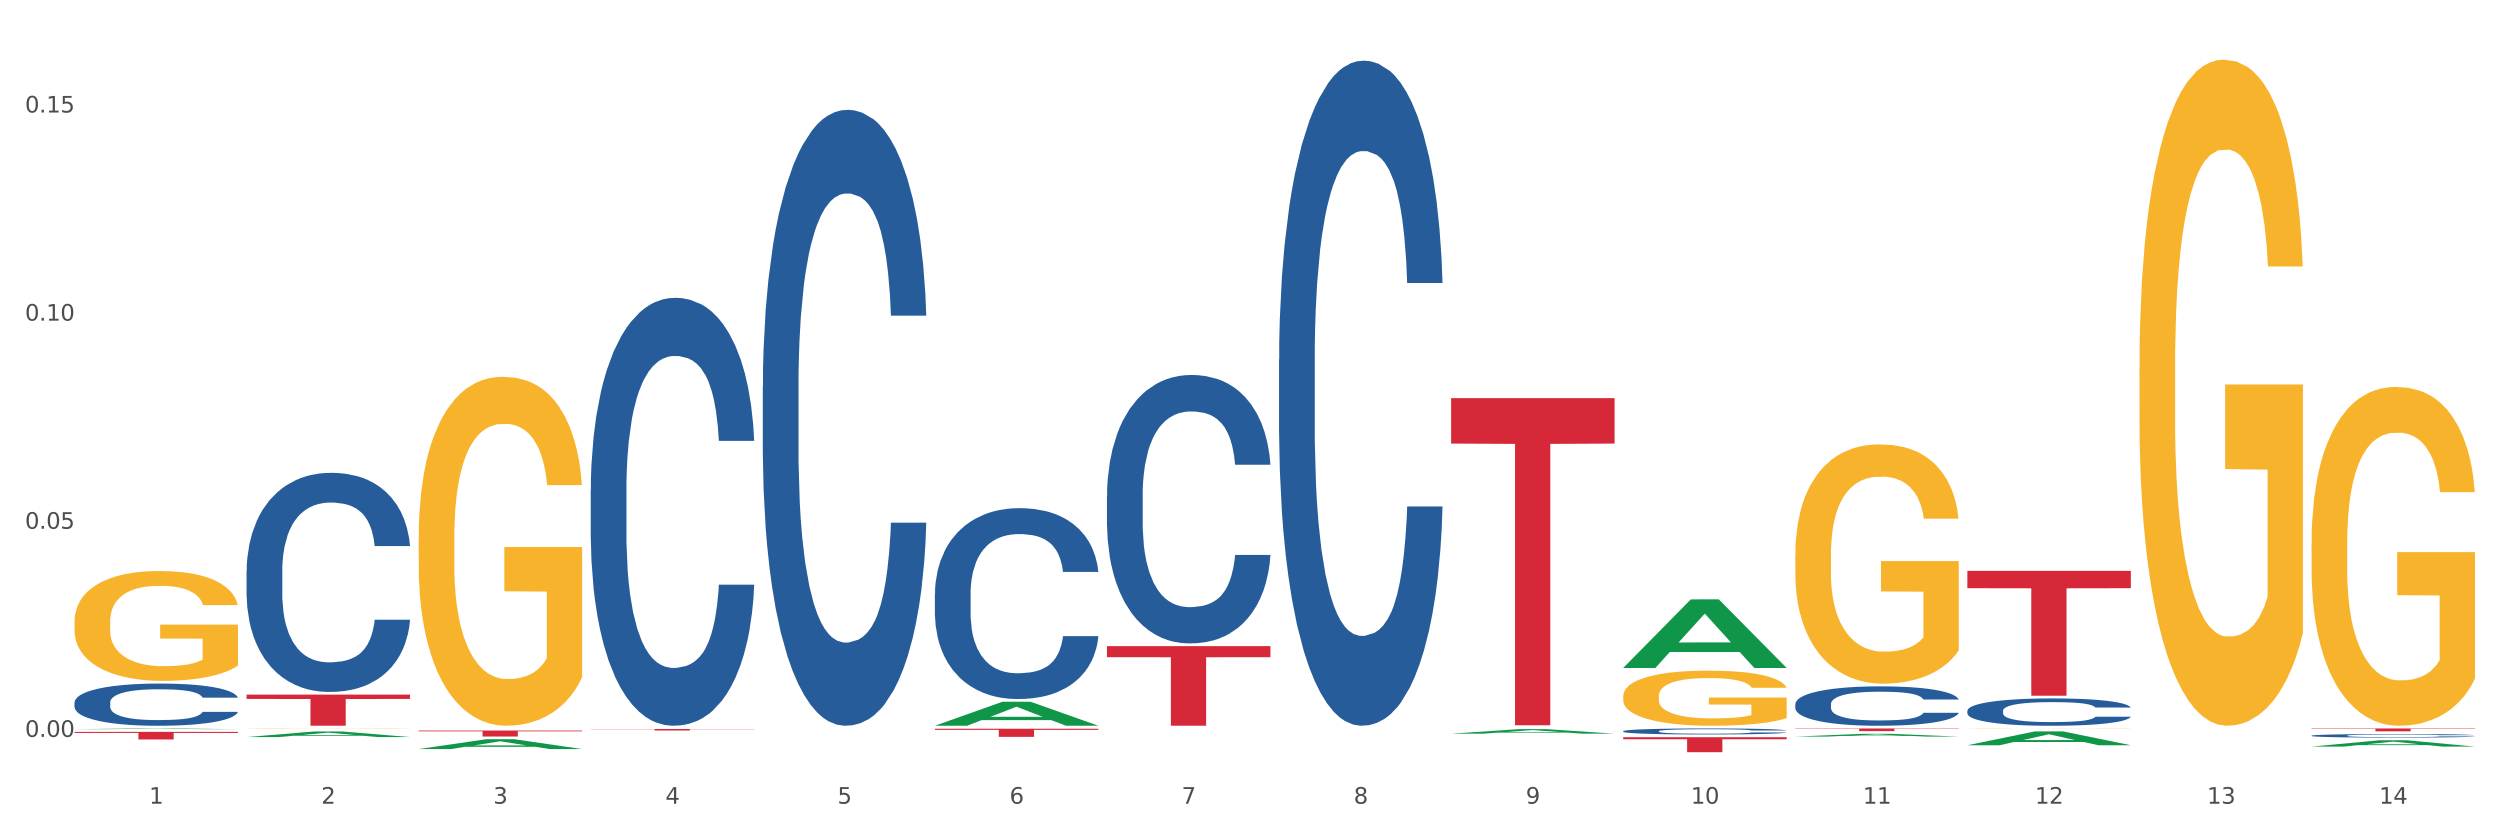 <?xml version="1.0" encoding="utf-8" standalone="no"?>
<!DOCTYPE svg PUBLIC "-//W3C//DTD SVG 1.1//EN"
  "http://www.w3.org/Graphics/SVG/1.1/DTD/svg11.dtd">
<svg xmlns:xlink="http://www.w3.org/1999/xlink" width="1080pt" height="360pt" viewBox="0 0 1080 360" xmlns="http://www.w3.org/2000/svg" version="1.1">
 <rect x="0" y="0" width="1080" height="360" fill="#333333" stroke="none"/>
 <defs>
  <style type="text/css">*{stroke-linejoin: round; stroke-linecap: butt}</style>
 </defs>
 <g id="figure_1">
  <g id="patch_1">
   <path d="M 0 360 
L 1080 360 
L 1080 0 
L 0 0 
z
" style="fill: #ffffff; stroke: #ffffff; stroke-linejoin: miter"/>
  </g>
  <g id="axes_1">
   <g id="matplotlib.axis_1">
    <g id="xtick_1">
     <g id="text_1">
      <!-- 1 -->
      <g style="fill: #4d4d4d" transform="translate(64.432 347.204) scale(0.096 -0.096)">
       <defs>
        <path id="DejaVuSans-31" d="M 794 531 
L 1825 531 
L 1825 4091 
L 703 3866 
L 703 4441 
L 1819 4666 
L 2450 4666 
L 2450 531 
L 3481 531 
L 3481 0 
L 794 0 
L 794 531 
z
" transform="scale(0.016)"/>
       </defs>
       <use xlink:href="#DejaVuSans-31"/>
      </g>
     </g>
    </g>
    <g id="xtick_2">
     <g id="text_2">
      <!-- 2 -->
      <g style="fill: #4d4d4d" transform="translate(138.771 347.204) scale(0.096 -0.096)">
       <defs>
        <path id="DejaVuSans-32" d="M 1228 531 
L 3431 531 
L 3431 0 
L 469 0 
L 469 531 
Q 828 903 1448 1529 
Q 2069 2156 2228 2338 
Q 2531 2678 2651 2914 
Q 2772 3150 2772 3378 
Q 2772 3750 2511 3984 
Q 2250 4219 1831 4219 
Q 1534 4219 1204 4116 
Q 875 4013 500 3803 
L 500 4441 
Q 881 4594 1212 4672 
Q 1544 4750 1819 4750 
Q 2544 4750 2975 4387 
Q 3406 4025 3406 3419 
Q 3406 3131 3298 2873 
Q 3191 2616 2906 2266 
Q 2828 2175 2409 1742 
Q 1991 1309 1228 531 
z
" transform="scale(0.016)"/>
       </defs>
       <use xlink:href="#DejaVuSans-32"/>
      </g>
     </g>
    </g>
    <g id="xtick_3">
     <g id="text_3">
      <!-- 3 -->
      <g style="fill: #4d4d4d" transform="translate(213.109 347.204) scale(0.096 -0.096)">
       <defs>
        <path id="DejaVuSans-33" d="M 2597 2516 
Q 3050 2419 3304 2112 
Q 3559 1806 3559 1356 
Q 3559 666 3084 287 
Q 2609 -91 1734 -91 
Q 1441 -91 1130 -33 
Q 819 25 488 141 
L 488 750 
Q 750 597 1062 519 
Q 1375 441 1716 441 
Q 2309 441 2620 675 
Q 2931 909 2931 1356 
Q 2931 1769 2642 2001 
Q 2353 2234 1838 2234 
L 1294 2234 
L 1294 2753 
L 1863 2753 
Q 2328 2753 2575 2939 
Q 2822 3125 2822 3475 
Q 2822 3834 2567 4026 
Q 2313 4219 1838 4219 
Q 1578 4219 1281 4162 
Q 984 4106 628 3988 
L 628 4550 
Q 988 4650 1302 4700 
Q 1616 4750 1894 4750 
Q 2613 4750 3031 4423 
Q 3450 4097 3450 3541 
Q 3450 3153 3228 2886 
Q 3006 2619 2597 2516 
z
" transform="scale(0.016)"/>
       </defs>
       <use xlink:href="#DejaVuSans-33"/>
      </g>
     </g>
    </g>
    <g id="xtick_4">
     <g id="text_4">
      <!-- 4 -->
      <g style="fill: #4d4d4d" transform="translate(287.448 347.204) scale(0.096 -0.096)">
       <defs>
        <path id="DejaVuSans-34" d="M 2419 4116 
L 825 1625 
L 2419 1625 
L 2419 4116 
z
M 2253 4666 
L 3047 4666 
L 3047 1625 
L 3713 1625 
L 3713 1100 
L 3047 1100 
L 3047 0 
L 2419 0 
L 2419 1100 
L 313 1100 
L 313 1709 
L 2253 4666 
z
" transform="scale(0.016)"/>
       </defs>
       <use xlink:href="#DejaVuSans-34"/>
      </g>
     </g>
    </g>
    <g id="xtick_5">
     <g id="text_5">
      <!-- 5 -->
      <g style="fill: #4d4d4d" transform="translate(361.787 347.204) scale(0.096 -0.096)">
       <defs>
        <path id="DejaVuSans-35" d="M 691 4666 
L 3169 4666 
L 3169 4134 
L 1269 4134 
L 1269 2991 
Q 1406 3038 1543 3061 
Q 1681 3084 1819 3084 
Q 2600 3084 3056 2656 
Q 3513 2228 3513 1497 
Q 3513 744 3044 326 
Q 2575 -91 1722 -91 
Q 1428 -91 1123 -41 
Q 819 9 494 109 
L 494 744 
Q 775 591 1075 516 
Q 1375 441 1709 441 
Q 2250 441 2565 725 
Q 2881 1009 2881 1497 
Q 2881 1984 2565 2268 
Q 2250 2553 1709 2553 
Q 1456 2553 1204 2497 
Q 953 2441 691 2322 
L 691 4666 
z
" transform="scale(0.016)"/>
       </defs>
       <use xlink:href="#DejaVuSans-35"/>
      </g>
     </g>
    </g>
    <g id="xtick_6">
     <g id="text_6">
      <!-- 6 -->
      <g style="fill: #4d4d4d" transform="translate(436.125 347.204) scale(0.096 -0.096)">
       <defs>
        <path id="DejaVuSans-36" d="M 2113 2584 
Q 1688 2584 1439 2293 
Q 1191 2003 1191 1497 
Q 1191 994 1439 701 
Q 1688 409 2113 409 
Q 2538 409 2786 701 
Q 3034 994 3034 1497 
Q 3034 2003 2786 2293 
Q 2538 2584 2113 2584 
z
M 3366 4563 
L 3366 3988 
Q 3128 4100 2886 4159 
Q 2644 4219 2406 4219 
Q 1781 4219 1451 3797 
Q 1122 3375 1075 2522 
Q 1259 2794 1537 2939 
Q 1816 3084 2150 3084 
Q 2853 3084 3261 2657 
Q 3669 2231 3669 1497 
Q 3669 778 3244 343 
Q 2819 -91 2113 -91 
Q 1303 -91 875 529 
Q 447 1150 447 2328 
Q 447 3434 972 4092 
Q 1497 4750 2381 4750 
Q 2619 4750 2861 4703 
Q 3103 4656 3366 4563 
z
" transform="scale(0.016)"/>
       </defs>
       <use xlink:href="#DejaVuSans-36"/>
      </g>
     </g>
    </g>
    <g id="xtick_7">
     <g id="text_7">
      <!-- 7 -->
      <g style="fill: #4d4d4d" transform="translate(510.464 347.204) scale(0.096 -0.096)">
       <defs>
        <path id="DejaVuSans-37" d="M 525 4666 
L 3525 4666 
L 3525 4397 
L 1831 0 
L 1172 0 
L 2766 4134 
L 525 4134 
L 525 4666 
z
" transform="scale(0.016)"/>
       </defs>
       <use xlink:href="#DejaVuSans-37"/>
      </g>
     </g>
    </g>
    <g id="xtick_8">
     <g id="text_8">
      <!-- 8 -->
      <g style="fill: #4d4d4d" transform="translate(584.803 347.204) scale(0.096 -0.096)">
       <defs>
        <path id="DejaVuSans-38" d="M 2034 2216 
Q 1584 2216 1326 1975 
Q 1069 1734 1069 1313 
Q 1069 891 1326 650 
Q 1584 409 2034 409 
Q 2484 409 2743 651 
Q 3003 894 3003 1313 
Q 3003 1734 2745 1975 
Q 2488 2216 2034 2216 
z
M 1403 2484 
Q 997 2584 770 2862 
Q 544 3141 544 3541 
Q 544 4100 942 4425 
Q 1341 4750 2034 4750 
Q 2731 4750 3128 4425 
Q 3525 4100 3525 3541 
Q 3525 3141 3298 2862 
Q 3072 2584 2669 2484 
Q 3125 2378 3379 2068 
Q 3634 1759 3634 1313 
Q 3634 634 3220 271 
Q 2806 -91 2034 -91 
Q 1263 -91 848 271 
Q 434 634 434 1313 
Q 434 1759 690 2068 
Q 947 2378 1403 2484 
z
M 1172 3481 
Q 1172 3119 1398 2916 
Q 1625 2713 2034 2713 
Q 2441 2713 2670 2916 
Q 2900 3119 2900 3481 
Q 2900 3844 2670 4047 
Q 2441 4250 2034 4250 
Q 1625 4250 1398 4047 
Q 1172 3844 1172 3481 
z
" transform="scale(0.016)"/>
       </defs>
       <use xlink:href="#DejaVuSans-38"/>
      </g>
     </g>
    </g>
    <g id="xtick_9">
     <g id="text_9">
      <!-- 9 -->
      <g style="fill: #4d4d4d" transform="translate(659.142 347.204) scale(0.096 -0.096)">
       <defs>
        <path id="DejaVuSans-39" d="M 703 97 
L 703 672 
Q 941 559 1184 500 
Q 1428 441 1663 441 
Q 2288 441 2617 861 
Q 2947 1281 2994 2138 
Q 2813 1869 2534 1725 
Q 2256 1581 1919 1581 
Q 1219 1581 811 2004 
Q 403 2428 403 3163 
Q 403 3881 828 4315 
Q 1253 4750 1959 4750 
Q 2769 4750 3195 4129 
Q 3622 3509 3622 2328 
Q 3622 1225 3098 567 
Q 2575 -91 1691 -91 
Q 1453 -91 1209 -44 
Q 966 3 703 97 
z
M 1959 2075 
Q 2384 2075 2632 2365 
Q 2881 2656 2881 3163 
Q 2881 3666 2632 3958 
Q 2384 4250 1959 4250 
Q 1534 4250 1286 3958 
Q 1038 3666 1038 3163 
Q 1038 2656 1286 2365 
Q 1534 2075 1959 2075 
z
" transform="scale(0.016)"/>
       </defs>
       <use xlink:href="#DejaVuSans-39"/>
      </g>
     </g>
    </g>
    <g id="xtick_10">
     <g id="text_10">
      <!-- 10 -->
      <g style="fill: #4d4d4d" transform="translate(730.426 347.204) scale(0.096 -0.096)">
       <defs>
        <path id="DejaVuSans-30" d="M 2034 4250 
Q 1547 4250 1301 3770 
Q 1056 3291 1056 2328 
Q 1056 1369 1301 889 
Q 1547 409 2034 409 
Q 2525 409 2770 889 
Q 3016 1369 3016 2328 
Q 3016 3291 2770 3770 
Q 2525 4250 2034 4250 
z
M 2034 4750 
Q 2819 4750 3233 4129 
Q 3647 3509 3647 2328 
Q 3647 1150 3233 529 
Q 2819 -91 2034 -91 
Q 1250 -91 836 529 
Q 422 1150 422 2328 
Q 422 3509 836 4129 
Q 1250 4750 2034 4750 
z
" transform="scale(0.016)"/>
       </defs>
       <use xlink:href="#DejaVuSans-31"/>
       <use xlink:href="#DejaVuSans-30" transform="translate(63.623 0)"/>
      </g>
     </g>
    </g>
    <g id="xtick_11">
     <g id="text_11">
      <!-- 11 -->
      <g style="fill: #4d4d4d" transform="translate(804.765 347.204) scale(0.096 -0.096)">
       <use xlink:href="#DejaVuSans-31"/>
       <use xlink:href="#DejaVuSans-31" transform="translate(63.623 0)"/>
      </g>
     </g>
    </g>
    <g id="xtick_12">
     <g id="text_12">
      <!-- 12 -->
      <g style="fill: #4d4d4d" transform="translate(879.104 347.204) scale(0.096 -0.096)">
       <use xlink:href="#DejaVuSans-31"/>
       <use xlink:href="#DejaVuSans-32" transform="translate(63.623 0)"/>
      </g>
     </g>
    </g>
    <g id="xtick_13">
     <g id="text_13">
      <!-- 13 -->
      <g style="fill: #4d4d4d" transform="translate(953.442 347.204) scale(0.096 -0.096)">
       <use xlink:href="#DejaVuSans-31"/>
       <use xlink:href="#DejaVuSans-33" transform="translate(63.623 0)"/>
      </g>
     </g>
    </g>
    <g id="xtick_14">
     <g id="text_14">
      <!-- 14 -->
      <g style="fill: #4d4d4d" transform="translate(1027.781 347.204) scale(0.096 -0.096)">
       <use xlink:href="#DejaVuSans-31"/>
       <use xlink:href="#DejaVuSans-34" transform="translate(63.623 0)"/>
      </g>
     </g>
    </g>
    <g id="xtick_15"/>
    <g id="xtick_16"/>
    <g id="xtick_17"/>
    <g id="xtick_18"/>
    <g id="xtick_19"/>
    <g id="xtick_20"/>
    <g id="xtick_21"/>
    <g id="xtick_22"/>
    <g id="xtick_23"/>
    <g id="xtick_24"/>
    <g id="xtick_25"/>
    <g id="xtick_26"/>
    <g id="xtick_27"/>
   </g>
   <g id="matplotlib.axis_2">
    <g id="ytick_1">
     <g id="text_15">
      <!-- 0.00 -->
      <g style="fill: #4d4d4d" transform="translate(10.8 318.333) scale(0.096 -0.096)">
       <defs>
        <path id="DejaVuSans-2e" d="M 684 794 
L 1344 794 
L 1344 0 
L 684 0 
L 684 794 
z
" transform="scale(0.016)"/>
       </defs>
       <use xlink:href="#DejaVuSans-30"/>
       <use xlink:href="#DejaVuSans-2e" transform="translate(63.623 0)"/>
       <use xlink:href="#DejaVuSans-30" transform="translate(95.41 0)"/>
       <use xlink:href="#DejaVuSans-30" transform="translate(159.033 0)"/>
      </g>
     </g>
    </g>
    <g id="ytick_2">
     <g id="text_16">
      <!-- 0.05 -->
      <g style="fill: #4d4d4d" transform="translate(10.8 228.425) scale(0.096 -0.096)">
       <use xlink:href="#DejaVuSans-30"/>
       <use xlink:href="#DejaVuSans-2e" transform="translate(63.623 0)"/>
       <use xlink:href="#DejaVuSans-30" transform="translate(95.41 0)"/>
       <use xlink:href="#DejaVuSans-35" transform="translate(159.033 0)"/>
      </g>
     </g>
    </g>
    <g id="ytick_3">
     <g id="text_17">
      <!-- 0.10 -->
      <g style="fill: #4d4d4d" transform="translate(10.8 138.516) scale(0.096 -0.096)">
       <use xlink:href="#DejaVuSans-30"/>
       <use xlink:href="#DejaVuSans-2e" transform="translate(63.623 0)"/>
       <use xlink:href="#DejaVuSans-31" transform="translate(95.41 0)"/>
       <use xlink:href="#DejaVuSans-30" transform="translate(159.033 0)"/>
      </g>
     </g>
    </g>
    <g id="ytick_4">
     <g id="text_18">
      <!-- 0.15 -->
      <g style="fill: #4d4d4d" transform="translate(10.8 48.608) scale(0.096 -0.096)">
       <use xlink:href="#DejaVuSans-30"/>
       <use xlink:href="#DejaVuSans-2e" transform="translate(63.623 0)"/>
       <use xlink:href="#DejaVuSans-31" transform="translate(95.41 0)"/>
       <use xlink:href="#DejaVuSans-35" transform="translate(159.033 0)"/>
      </g>
     </g>
    </g>
    <g id="ytick_5"/>
    <g id="ytick_6"/>
    <g id="ytick_7"/>
   </g>
   <g id="PolyCollection_1">
    <path d="M 32.175 315.006 
L 32.248 315.005 
L 61.37 314.686 
L 73.456 314.686 
L 102.797 315.006 
L 88.818 315.006 
L 82.484 314.932 
L 52.415 314.932 
L 52.197 314.933 
L 46.081 315.006 
L 32.175 315.006 
L 32.175 315.006 
L 56.201 314.887 
L 78.698 314.887 
L 67.559 314.754 
L 67.413 314.753 
L 67.267 314.754 
L 56.128 314.887 
L 56.201 314.887 
L 32.175 315.006 
z
" clip-path="url(#p16c14c51d1)" style="fill: #109648"/>
    <path d="M 32.175 303.49 
L 32.258 303.474 
L 32.258 303.008 
L 32.509 302.375 
L 33.427 301.209 
L 34.596 300.327 
L 36.599 299.295 
L 37.684 298.862 
L 39.104 298.379 
L 42.025 297.596 
L 45.364 296.93 
L 47.702 296.564 
L 49.455 296.331 
L 53.378 295.915 
L 55.632 295.732 
L 57.969 295.582 
L 59.973 295.482 
L 63.312 295.365 
L 65.983 295.315 
L 69.072 295.299 
L 71.66 295.315 
L 75.082 295.382 
L 80.091 295.582 
L 82.011 295.698 
L 84.599 295.898 
L 87.27 296.165 
L 89.44 296.431 
L 91.945 296.814 
L 94.533 297.313 
L 97.037 297.946 
L 98.79 298.529 
L 100.209 299.145 
L 101.461 299.894 
L 102.379 300.71 
L 102.797 301.393 
L 87.52 301.393 
L 87.103 300.777 
L 86.268 300.111 
L 85.434 299.661 
L 84.515 299.295 
L 83.096 298.878 
L 81.844 298.612 
L 79.757 298.296 
L 77.837 298.096 
L 76.251 297.979 
L 74.331 297.88 
L 70.241 297.78 
L 67.319 297.78 
L 65.482 297.813 
L 63.229 297.896 
L 61.309 298.013 
L 59.055 298.213 
L 57.302 298.429 
L 55.549 298.712 
L 54.547 298.912 
L 53.044 299.278 
L 52.043 299.578 
L 50.707 300.094 
L 49.956 300.46 
L 48.62 301.409 
L 48.036 302.109 
L 47.785 302.591 
L 47.618 303.124 
L 47.618 305.721 
L 48.119 306.887 
L 48.537 307.386 
L 49.204 307.953 
L 50.457 308.685 
L 52.293 309.401 
L 54.213 309.917 
L 55.799 310.233 
L 57.302 310.467 
L 58.804 310.65 
L 60.641 310.816 
L 62.143 310.916 
L 64.397 311.016 
L 67.069 311.066 
L 69.155 311.066 
L 73.413 310.983 
L 75.333 310.899 
L 77.169 310.783 
L 79.173 310.6 
L 80.759 310.4 
L 81.677 310.25 
L 83.18 309.934 
L 84.348 309.601 
L 85.35 309.218 
L 86.018 308.885 
L 86.769 308.385 
L 87.353 307.819 
L 87.52 307.52 
L 102.797 307.52 
L 102.463 308.119 
L 101.879 308.702 
L 100.71 309.484 
L 99.792 309.934 
L 98.372 310.483 
L 96.87 310.949 
L 94.783 311.466 
L 92.863 311.849 
L 90.86 312.181 
L 88.689 312.481 
L 84.766 312.897 
L 83.347 313.014 
L 80.341 313.214 
L 78.004 313.33 
L 74.581 313.447 
L 71.075 313.513 
L 67.402 313.53 
L 64.147 313.497 
L 60.557 313.397 
L 58.303 313.297 
L 55.799 313.147 
L 52.877 312.914 
L 50.123 312.631 
L 47.535 312.298 
L 45.114 311.915 
L 42.86 311.482 
L 39.938 310.766 
L 37.768 310.067 
L 36.182 309.418 
L 35.097 308.868 
L 34.011 308.169 
L 33.427 307.686 
L 32.509 306.521 
L 32.175 305.438 
L 32.175 303.49 
z
" clip-path="url(#p16c14c51d1)" style="fill: #255c99"/>
    <path d="M 106.514 246.791 
L 106.597 246.705 
L 106.597 244.284 
L 106.848 240.999 
L 107.766 234.947 
L 108.935 230.365 
L 110.938 225.005 
L 112.023 222.757 
L 113.442 220.25 
L 116.364 216.186 
L 119.703 212.728 
L 122.04 210.826 
L 123.794 209.616 
L 127.717 207.454 
L 129.971 206.503 
L 132.308 205.725 
L 134.312 205.206 
L 137.651 204.601 
L 140.322 204.342 
L 143.411 204.255 
L 145.998 204.342 
L 149.421 204.688 
L 154.43 205.725 
L 156.35 206.33 
L 158.937 207.368 
L 161.609 208.751 
L 163.779 210.134 
L 166.283 212.123 
L 168.871 214.716 
L 171.376 218.002 
L 173.129 221.028 
L 174.548 224.226 
L 175.8 228.117 
L 176.718 232.353 
L 177.135 235.898 
L 161.859 235.898 
L 161.442 232.699 
L 160.607 229.241 
L 159.772 226.907 
L 158.854 225.005 
L 157.435 222.843 
L 156.183 221.46 
L 154.096 219.817 
L 152.176 218.78 
L 150.59 218.175 
L 148.67 217.656 
L 144.579 217.137 
L 141.658 217.137 
L 139.821 217.31 
L 137.567 217.742 
L 135.647 218.348 
L 133.393 219.385 
L 131.64 220.509 
L 129.887 221.979 
L 128.886 223.016 
L 127.383 224.918 
L 126.381 226.474 
L 125.046 229.154 
L 124.294 231.056 
L 122.959 235.984 
L 122.374 239.615 
L 122.124 242.123 
L 121.957 244.889 
L 121.957 258.376 
L 122.458 264.428 
L 122.875 267.022 
L 123.543 269.961 
L 124.795 273.765 
L 126.632 277.483 
L 128.552 280.163 
L 130.138 281.805 
L 131.64 283.016 
L 133.143 283.967 
L 134.979 284.831 
L 136.482 285.35 
L 138.736 285.869 
L 141.407 286.128 
L 143.494 286.128 
L 147.751 285.696 
L 149.671 285.264 
L 151.508 284.658 
L 153.511 283.707 
L 155.097 282.67 
L 156.016 281.892 
L 157.518 280.249 
L 158.687 278.52 
L 159.689 276.532 
L 160.357 274.803 
L 161.108 272.209 
L 161.692 269.27 
L 161.859 267.713 
L 177.135 267.713 
L 176.802 270.826 
L 176.217 273.852 
L 175.049 277.915 
L 174.13 280.249 
L 172.711 283.102 
L 171.209 285.523 
L 169.122 288.203 
L 167.202 290.192 
L 165.198 291.921 
L 163.028 293.477 
L 159.104 295.638 
L 157.685 296.243 
L 154.68 297.281 
L 152.343 297.886 
L 148.92 298.491 
L 145.414 298.837 
L 141.741 298.924 
L 138.486 298.751 
L 134.896 298.232 
L 132.642 297.713 
L 130.138 296.935 
L 127.216 295.725 
L 124.461 294.255 
L 121.874 292.526 
L 119.453 290.537 
L 117.199 288.29 
L 114.277 284.572 
L 112.107 280.941 
L 110.521 277.569 
L 109.435 274.716 
L 108.35 271.085 
L 107.766 268.578 
L 106.848 262.526 
L 106.514 256.906 
L 106.514 246.791 
z
" clip-path="url(#p16c14c51d1)" style="fill: #255c99"/>
    <path d="M 255.191 211.719 
L 255.275 211.55 
L 255.275 206.823 
L 255.525 200.407 
L 256.443 188.588 
L 257.612 179.639 
L 259.615 169.171 
L 260.701 164.782 
L 262.12 159.885 
L 265.041 151.95 
L 268.381 145.196 
L 270.718 141.482 
L 272.471 139.118 
L 276.394 134.897 
L 278.648 133.039 
L 280.986 131.52 
L 282.989 130.507 
L 286.328 129.325 
L 288.999 128.818 
L 292.088 128.65 
L 294.676 128.818 
L 298.098 129.494 
L 303.107 131.52 
L 305.027 132.702 
L 307.615 134.728 
L 310.286 137.429 
L 312.457 140.131 
L 314.961 144.014 
L 317.549 149.079 
L 320.053 155.495 
L 321.806 161.405 
L 323.225 167.652 
L 324.477 175.25 
L 325.396 183.523 
L 325.813 190.445 
L 310.537 190.445 
L 310.119 184.198 
L 309.284 177.445 
L 308.45 172.886 
L 307.531 169.171 
L 306.112 164.95 
L 304.86 162.249 
L 302.773 159.041 
L 300.853 157.015 
L 299.267 155.833 
L 297.347 154.82 
L 293.257 153.807 
L 290.335 153.807 
L 288.499 154.145 
L 286.245 154.989 
L 284.325 156.171 
L 282.071 158.197 
L 280.318 160.392 
L 278.565 163.262 
L 277.563 165.288 
L 276.06 169.003 
L 275.059 172.042 
L 273.723 177.276 
L 272.972 180.99 
L 271.636 190.614 
L 271.052 197.705 
L 270.801 202.602 
L 270.634 208.005 
L 270.634 234.344 
L 271.135 246.163 
L 271.553 251.228 
L 272.22 256.968 
L 273.473 264.397 
L 275.309 271.658 
L 277.229 276.892 
L 278.815 280.1 
L 280.318 282.463 
L 281.82 284.321 
L 283.657 286.009 
L 285.159 287.022 
L 287.413 288.035 
L 290.085 288.542 
L 292.172 288.542 
L 296.429 287.697 
L 298.349 286.853 
L 300.185 285.671 
L 302.189 283.814 
L 303.775 281.788 
L 304.693 280.269 
L 306.196 277.061 
L 307.364 273.684 
L 308.366 269.8 
L 309.034 266.424 
L 309.785 261.358 
L 310.37 255.618 
L 310.537 252.579 
L 325.813 252.579 
L 325.479 258.657 
L 324.895 264.566 
L 323.726 272.502 
L 322.808 277.061 
L 321.389 282.632 
L 319.886 287.36 
L 317.799 292.594 
L 315.879 296.477 
L 313.876 299.854 
L 311.705 302.893 
L 307.782 307.114 
L 306.363 308.296 
L 303.358 310.322 
L 301.02 311.504 
L 297.598 312.686 
L 294.092 313.361 
L 290.419 313.53 
L 287.163 313.192 
L 283.573 312.179 
L 281.32 311.166 
L 278.815 309.647 
L 275.893 307.283 
L 273.139 304.413 
L 270.551 301.036 
L 268.13 297.153 
L 265.876 292.763 
L 262.955 285.503 
L 260.784 278.411 
L 259.198 271.826 
L 258.113 266.255 
L 257.028 259.163 
L 256.443 254.267 
L 255.525 242.448 
L 255.191 231.474 
L 255.191 211.719 
z
" clip-path="url(#p16c14c51d1)" style="fill: #255c99"/>
    <path d="M 329.53 166.997 
L 329.613 166.754 
L 329.613 159.95 
L 329.864 150.716 
L 330.782 133.705 
L 331.951 120.826 
L 333.954 105.76 
L 335.039 99.441 
L 336.458 92.394 
L 339.38 80.973 
L 342.719 71.253 
L 345.057 65.907 
L 346.81 62.505 
L 350.733 56.429 
L 352.987 53.756 
L 355.324 51.569 
L 357.328 50.111 
L 360.667 48.41 
L 363.338 47.681 
L 366.427 47.438 
L 369.015 47.681 
L 372.437 48.653 
L 377.446 51.569 
L 379.366 53.27 
L 381.954 56.186 
L 384.625 60.074 
L 386.795 63.963 
L 389.3 69.552 
L 391.887 76.842 
L 394.392 86.076 
L 396.145 94.581 
L 397.564 103.573 
L 398.816 114.508 
L 399.734 126.415 
L 400.152 136.378 
L 384.875 136.378 
L 384.458 127.387 
L 383.623 117.667 
L 382.788 111.106 
L 381.87 105.76 
L 380.451 99.685 
L 379.199 95.796 
L 377.112 91.179 
L 375.192 88.263 
L 373.606 86.562 
L 371.686 85.104 
L 367.595 83.646 
L 364.674 83.646 
L 362.837 84.132 
L 360.583 85.347 
L 358.663 87.048 
L 356.41 89.964 
L 354.656 93.123 
L 352.903 97.254 
L 351.902 100.171 
L 350.399 105.517 
L 349.397 109.891 
L 348.062 117.424 
L 347.31 122.77 
L 345.975 136.621 
L 345.391 146.828 
L 345.14 153.875 
L 344.973 161.651 
L 344.973 199.56 
L 345.474 216.571 
L 345.891 223.861 
L 346.559 232.123 
L 347.811 242.815 
L 349.648 253.265 
L 351.568 260.798 
L 353.154 265.415 
L 354.656 268.817 
L 356.159 271.49 
L 357.996 273.92 
L 359.498 275.378 
L 361.752 276.836 
L 364.423 277.565 
L 366.51 277.565 
L 370.768 276.35 
L 372.688 275.135 
L 374.524 273.434 
L 376.528 270.761 
L 378.114 267.845 
L 379.032 265.658 
L 380.534 261.041 
L 381.703 256.181 
L 382.705 250.591 
L 383.373 245.731 
L 384.124 238.441 
L 384.708 230.179 
L 384.875 225.805 
L 400.152 225.805 
L 399.818 234.553 
L 399.233 243.058 
L 398.065 254.48 
L 397.146 261.041 
L 395.727 269.06 
L 394.225 275.864 
L 392.138 283.397 
L 390.218 288.986 
L 388.214 293.847 
L 386.044 298.221 
L 382.121 304.296 
L 380.701 305.997 
L 377.696 308.913 
L 375.359 310.614 
L 371.936 312.315 
L 368.43 313.287 
L 364.757 313.53 
L 361.502 313.044 
L 357.912 311.586 
L 355.658 310.128 
L 353.154 307.941 
L 350.232 304.539 
L 347.477 300.408 
L 344.89 295.548 
L 342.469 289.958 
L 340.215 283.64 
L 337.293 273.191 
L 335.123 262.985 
L 333.537 253.508 
L 332.452 245.488 
L 331.366 235.282 
L 330.782 228.235 
L 329.864 211.224 
L 329.53 195.429 
L 329.53 166.997 
z
" clip-path="url(#p16c14c51d1)" style="fill: #255c99"/>
    <path d="M 32.175 268.618 
L 32.258 268.574 
L 32.258 267.014 
L 32.425 265.671 
L 33.259 262.42 
L 34.51 259.733 
L 35.427 258.303 
L 36.344 257.133 
L 37.428 255.963 
L 38.762 254.75 
L 41.18 252.973 
L 42.681 252.063 
L 44.515 251.109 
L 47.85 249.722 
L 50.268 248.942 
L 52.77 248.292 
L 56.855 247.512 
L 59.523 247.166 
L 62.358 246.906 
L 65.777 246.732 
L 68.361 246.689 
L 74.031 246.819 
L 78.867 247.209 
L 81.202 247.512 
L 84.203 248.032 
L 85.788 248.379 
L 88.372 249.072 
L 91.04 249.982 
L 92.875 250.763 
L 95.626 252.236 
L 97.711 253.709 
L 99.628 255.53 
L 100.629 256.786 
L 101.379 257.957 
L 102.046 259.3 
L 102.713 261.424 
L 87.705 261.424 
L 87.122 259.907 
L 86.204 258.477 
L 84.87 257.09 
L 83.703 256.223 
L 81.702 255.14 
L 79.868 254.446 
L 77.95 253.926 
L 75.615 253.493 
L 73.781 253.276 
L 71.196 253.103 
L 66.11 253.146 
L 62.692 253.493 
L 60.357 253.926 
L 58.856 254.316 
L 57.522 254.75 
L 56.021 255.356 
L 54.27 256.266 
L 53.02 257.09 
L 51.769 258.13 
L 50.768 259.17 
L 49.851 260.383 
L 49.101 261.684 
L 48.517 263.027 
L 48.017 264.674 
L 47.6 267.404 
L 47.6 273.341 
L 47.767 274.685 
L 48.184 276.462 
L 48.684 277.805 
L 49.518 279.408 
L 50.268 280.492 
L 51.686 282.052 
L 53.27 283.352 
L 54.52 284.176 
L 55.771 284.869 
L 57.939 285.822 
L 60.357 286.602 
L 62.441 287.079 
L 65.276 287.513 
L 67.194 287.686 
L 68.862 287.773 
L 72.947 287.773 
L 75.865 287.643 
L 79.117 287.339 
L 81.619 286.949 
L 83.703 286.472 
L 86.038 285.692 
L 87.538 284.956 
L 87.538 275.898 
L 69.195 275.855 
L 69.195 269.831 
L 102.797 269.831 
L 102.797 287.513 
L 101.379 288.423 
L 99.795 289.246 
L 98.128 289.983 
L 95.626 290.893 
L 92.625 291.76 
L 89.956 292.366 
L 87.122 292.886 
L 83.786 293.363 
L 79.451 293.796 
L 76.783 293.97 
L 73.447 294.1 
L 69.529 294.143 
L 66.11 294.056 
L 62.775 293.84 
L 59.273 293.45 
L 55.855 292.886 
L 53.27 292.323 
L 50.685 291.63 
L 47.934 290.719 
L 45.766 289.853 
L 44.098 289.073 
L 42.264 288.076 
L 40.263 286.776 
L 38.762 285.606 
L 37.428 284.392 
L 36.01 282.832 
L 35.01 281.489 
L 34.009 279.799 
L 33.426 278.542 
L 32.759 276.592 
L 32.258 273.861 
L 32.175 268.618 
z
" clip-path="url(#p16c14c51d1)" style="fill: #f7b32b"/>
    <path d="M 478.207 214.096 
L 478.291 213.99 
L 478.291 211.025 
L 478.541 207 
L 479.459 199.586 
L 480.628 193.973 
L 482.632 187.407 
L 483.717 184.653 
L 485.136 181.582 
L 488.058 176.604 
L 491.397 172.368 
L 493.734 170.038 
L 495.487 168.555 
L 499.41 165.907 
L 501.664 164.742 
L 504.002 163.789 
L 506.005 163.153 
L 509.344 162.412 
L 512.016 162.094 
L 515.104 161.988 
L 517.692 162.094 
L 521.115 162.518 
L 526.123 163.789 
L 528.043 164.53 
L 530.631 165.801 
L 533.302 167.496 
L 535.473 169.19 
L 537.977 171.626 
L 540.565 174.803 
L 543.069 178.828 
L 544.822 182.535 
L 546.241 186.454 
L 547.493 191.22 
L 548.412 196.409 
L 548.829 200.751 
L 533.553 200.751 
L 533.135 196.833 
L 532.301 192.596 
L 531.466 189.737 
L 530.548 187.407 
L 529.128 184.759 
L 527.876 183.064 
L 525.789 181.052 
L 523.869 179.781 
L 522.283 179.04 
L 520.363 178.404 
L 516.273 177.769 
L 513.351 177.769 
L 511.515 177.981 
L 509.261 178.51 
L 507.341 179.252 
L 505.087 180.523 
L 503.334 181.899 
L 501.581 183.7 
L 500.579 184.971 
L 499.077 187.301 
L 498.075 189.207 
L 496.739 192.49 
L 495.988 194.82 
L 494.652 200.857 
L 494.068 205.306 
L 493.818 208.377 
L 493.651 211.766 
L 493.651 228.288 
L 494.151 235.702 
L 494.569 238.879 
L 495.237 242.48 
L 496.489 247.14 
L 498.325 251.694 
L 500.245 254.977 
L 501.831 256.99 
L 503.334 258.472 
L 504.837 259.638 
L 506.673 260.697 
L 508.176 261.332 
L 510.429 261.968 
L 513.101 262.285 
L 515.188 262.285 
L 519.445 261.756 
L 521.365 261.226 
L 523.202 260.485 
L 525.205 259.32 
L 526.791 258.049 
L 527.709 257.096 
L 529.212 255.083 
L 530.381 252.965 
L 531.382 250.529 
L 532.05 248.411 
L 532.801 245.234 
L 533.386 241.633 
L 533.553 239.726 
L 548.829 239.726 
L 548.495 243.539 
L 547.911 247.246 
L 546.742 252.224 
L 545.824 255.083 
L 544.405 258.578 
L 542.902 261.544 
L 540.815 264.827 
L 538.895 267.263 
L 536.892 269.381 
L 534.721 271.288 
L 530.798 273.935 
L 529.379 274.677 
L 526.374 275.948 
L 524.036 276.689 
L 520.614 277.43 
L 517.108 277.854 
L 513.435 277.96 
L 510.179 277.748 
L 506.59 277.113 
L 504.336 276.477 
L 501.831 275.524 
L 498.91 274.041 
L 496.155 272.241 
L 493.567 270.123 
L 491.146 267.687 
L 488.892 264.933 
L 485.971 260.379 
L 483.8 255.931 
L 482.214 251.8 
L 481.129 248.305 
L 480.044 243.857 
L 479.459 240.786 
L 478.541 233.372 
L 478.207 226.488 
L 478.207 214.096 
z
" clip-path="url(#p16c14c51d1)" style="fill: #255c99"/>
    <path d="M 552.546 155.306 
L 552.629 155.043 
L 552.629 147.696 
L 552.88 137.725 
L 553.798 119.358 
L 554.967 105.451 
L 556.97 89.182 
L 558.055 82.36 
L 559.475 74.75 
L 562.396 62.418 
L 565.735 51.922 
L 568.073 46.149 
L 569.826 42.476 
L 573.749 35.916 
L 576.003 33.029 
L 578.34 30.668 
L 580.344 29.094 
L 583.683 27.257 
L 586.354 26.47 
L 589.443 26.207 
L 592.031 26.47 
L 595.453 27.519 
L 600.462 30.668 
L 602.382 32.505 
L 604.97 35.653 
L 607.641 39.852 
L 609.811 44.05 
L 612.316 50.085 
L 614.903 57.957 
L 617.408 67.928 
L 619.161 77.112 
L 620.58 86.821 
L 621.832 98.628 
L 622.75 111.486 
L 623.168 122.244 
L 607.891 122.244 
L 607.474 112.535 
L 606.639 102.039 
L 605.804 94.955 
L 604.886 89.182 
L 603.467 82.622 
L 602.215 78.424 
L 600.128 73.438 
L 598.208 70.29 
L 596.622 68.453 
L 594.702 66.878 
L 590.612 65.304 
L 587.69 65.304 
L 585.853 65.829 
L 583.6 67.141 
L 581.68 68.978 
L 579.426 72.126 
L 577.673 75.538 
L 575.92 79.998 
L 574.918 83.147 
L 573.415 88.92 
L 572.414 93.643 
L 571.078 101.777 
L 570.327 107.55 
L 568.991 122.506 
L 568.407 133.527 
L 568.156 141.136 
L 567.989 149.533 
L 567.989 190.467 
L 568.49 208.834 
L 568.908 216.706 
L 569.575 225.628 
L 570.827 237.173 
L 572.664 248.456 
L 574.584 256.59 
L 576.17 261.576 
L 577.673 265.249 
L 579.175 268.136 
L 581.012 270.76 
L 582.514 272.334 
L 584.768 273.908 
L 587.439 274.696 
L 589.526 274.696 
L 593.784 273.384 
L 595.704 272.072 
L 597.54 270.235 
L 599.544 267.349 
L 601.13 264.2 
L 602.048 261.838 
L 603.551 256.853 
L 604.719 251.605 
L 605.721 245.57 
L 606.389 240.322 
L 607.14 232.45 
L 607.724 223.529 
L 607.891 218.805 
L 623.168 218.805 
L 622.834 228.252 
L 622.249 237.435 
L 621.081 249.768 
L 620.163 256.853 
L 618.743 265.512 
L 617.241 272.859 
L 615.154 280.993 
L 613.234 287.028 
L 611.23 292.276 
L 609.06 296.999 
L 605.137 303.559 
L 603.718 305.396 
L 600.712 308.545 
L 598.375 310.381 
L 594.952 312.218 
L 591.446 313.268 
L 587.773 313.53 
L 584.518 313.005 
L 580.928 311.431 
L 578.674 309.857 
L 576.17 307.495 
L 573.248 303.821 
L 570.494 299.361 
L 567.906 294.113 
L 565.485 288.078 
L 563.231 281.255 
L 560.309 269.972 
L 558.139 258.952 
L 556.553 248.718 
L 555.468 240.059 
L 554.382 229.039 
L 553.798 221.429 
L 552.88 203.062 
L 552.546 186.006 
L 552.546 155.306 
z
" clip-path="url(#p16c14c51d1)" style="fill: #255c99"/>
    <path d="M 701.223 315.861 
L 701.307 315.858 
L 701.307 315.791 
L 701.557 315.701 
L 702.476 315.534 
L 703.644 315.407 
L 705.648 315.259 
L 706.733 315.197 
L 708.152 315.128 
L 711.074 315.015 
L 714.413 314.92 
L 716.75 314.867 
L 718.503 314.834 
L 722.427 314.774 
L 724.681 314.748 
L 727.018 314.726 
L 729.021 314.712 
L 732.36 314.695 
L 735.032 314.688 
L 738.12 314.686 
L 740.708 314.688 
L 744.131 314.698 
L 749.139 314.726 
L 751.059 314.743 
L 753.647 314.772 
L 756.318 314.81 
L 758.489 314.848 
L 760.993 314.903 
L 763.581 314.975 
L 766.085 315.065 
L 767.838 315.149 
L 769.257 315.237 
L 770.51 315.345 
L 771.428 315.462 
L 771.845 315.56 
L 756.569 315.56 
L 756.151 315.471 
L 755.317 315.376 
L 754.482 315.311 
L 753.564 315.259 
L 752.145 315.199 
L 750.892 315.161 
L 748.805 315.116 
L 746.885 315.087 
L 745.299 315.07 
L 743.379 315.056 
L 739.289 315.042 
L 736.367 315.042 
L 734.531 315.046 
L 732.277 315.058 
L 730.357 315.075 
L 728.103 315.104 
L 726.35 315.135 
L 724.597 315.175 
L 723.595 315.204 
L 722.093 315.257 
L 721.091 315.299 
L 719.755 315.374 
L 719.004 315.426 
L 717.668 315.562 
L 717.084 315.662 
L 716.834 315.732 
L 716.667 315.808 
L 716.667 316.181 
L 717.168 316.348 
L 717.585 316.419 
L 718.253 316.501 
L 719.505 316.606 
L 721.341 316.708 
L 723.261 316.782 
L 724.847 316.828 
L 726.35 316.861 
L 727.853 316.887 
L 729.689 316.911 
L 731.192 316.926 
L 733.446 316.94 
L 736.117 316.947 
L 738.204 316.947 
L 742.461 316.935 
L 744.381 316.923 
L 746.218 316.907 
L 748.221 316.88 
L 749.807 316.852 
L 750.725 316.83 
L 752.228 316.785 
L 753.397 316.737 
L 754.398 316.682 
L 755.066 316.634 
L 755.818 316.563 
L 756.402 316.481 
L 756.569 316.439 
L 771.845 316.439 
L 771.511 316.524 
L 770.927 316.608 
L 769.758 316.72 
L 768.84 316.785 
L 767.421 316.864 
L 765.918 316.93 
L 763.831 317.004 
L 761.911 317.059 
L 759.908 317.107 
L 757.738 317.15 
L 753.814 317.21 
L 752.395 317.227 
L 749.39 317.255 
L 747.052 317.272 
L 743.63 317.289 
L 740.124 317.298 
L 736.451 317.301 
L 733.195 317.296 
L 729.606 317.281 
L 727.352 317.267 
L 724.847 317.246 
L 721.926 317.212 
L 719.171 317.172 
L 716.583 317.124 
L 714.162 317.069 
L 711.908 317.007 
L 708.987 316.904 
L 706.816 316.804 
L 705.23 316.711 
L 704.145 316.632 
L 703.06 316.532 
L 702.476 316.462 
L 701.557 316.295 
L 701.223 316.14 
L 701.223 315.861 
z
" clip-path="url(#p16c14c51d1)" style="fill: #255c99"/>
    <path d="M 775.562 304.157 
L 775.646 304.141 
L 775.646 303.706 
L 775.896 303.115 
L 776.814 302.027 
L 777.983 301.203 
L 779.986 300.239 
L 781.072 299.835 
L 782.491 299.384 
L 785.412 298.654 
L 788.752 298.032 
L 791.089 297.69 
L 792.842 297.472 
L 796.765 297.084 
L 799.019 296.913 
L 801.357 296.773 
L 803.36 296.679 
L 806.699 296.571 
L 809.37 296.524 
L 812.459 296.508 
L 815.047 296.524 
L 818.469 296.586 
L 823.478 296.773 
L 825.398 296.881 
L 827.986 297.068 
L 830.657 297.317 
L 832.828 297.565 
L 835.332 297.923 
L 837.92 298.389 
L 840.424 298.98 
L 842.177 299.524 
L 843.596 300.099 
L 844.848 300.799 
L 845.766 301.56 
L 846.184 302.198 
L 830.908 302.198 
L 830.49 301.623 
L 829.655 301.001 
L 828.821 300.581 
L 827.902 300.239 
L 826.483 299.851 
L 825.231 299.602 
L 823.144 299.306 
L 821.224 299.12 
L 819.638 299.011 
L 817.718 298.918 
L 813.628 298.825 
L 810.706 298.825 
L 808.87 298.856 
L 806.616 298.933 
L 804.696 299.042 
L 802.442 299.229 
L 800.689 299.431 
L 798.936 299.695 
L 797.934 299.882 
L 796.431 300.224 
L 795.43 300.503 
L 794.094 300.985 
L 793.343 301.327 
L 792.007 302.213 
L 791.423 302.866 
L 791.172 303.317 
L 791.005 303.815 
L 791.005 306.24 
L 791.506 307.328 
L 791.924 307.794 
L 792.591 308.323 
L 793.844 309.007 
L 795.68 309.675 
L 797.6 310.157 
L 799.186 310.452 
L 800.689 310.67 
L 802.191 310.841 
L 804.028 310.996 
L 805.53 311.09 
L 807.784 311.183 
L 810.456 311.229 
L 812.543 311.229 
L 816.8 311.152 
L 818.72 311.074 
L 820.556 310.965 
L 822.56 310.794 
L 824.146 310.608 
L 825.064 310.468 
L 826.567 310.172 
L 827.735 309.861 
L 828.737 309.504 
L 829.405 309.193 
L 830.156 308.727 
L 830.741 308.198 
L 830.908 307.918 
L 846.184 307.918 
L 845.85 308.478 
L 845.266 309.022 
L 844.097 309.753 
L 843.179 310.172 
L 841.76 310.685 
L 840.257 311.121 
L 838.17 311.603 
L 836.25 311.96 
L 834.247 312.271 
L 832.076 312.551 
L 828.153 312.939 
L 826.734 313.048 
L 823.728 313.235 
L 821.391 313.344 
L 817.969 313.452 
L 814.463 313.515 
L 810.79 313.53 
L 807.534 313.499 
L 803.944 313.406 
L 801.69 313.312 
L 799.186 313.173 
L 796.264 312.955 
L 793.51 312.691 
L 790.922 312.38 
L 788.501 312.022 
L 786.247 311.618 
L 783.325 310.95 
L 781.155 310.297 
L 779.569 309.691 
L 778.484 309.178 
L 777.399 308.525 
L 776.814 308.074 
L 775.896 306.986 
L 775.562 305.975 
L 775.562 304.157 
z
" clip-path="url(#p16c14c51d1)" style="fill: #255c99"/>
    <path d="M 849.901 307.026 
L 849.984 307.015 
L 849.984 306.713 
L 850.235 306.303 
L 851.153 305.548 
L 852.322 304.976 
L 854.325 304.307 
L 855.41 304.027 
L 856.829 303.714 
L 859.751 303.207 
L 863.09 302.776 
L 865.428 302.538 
L 867.181 302.387 
L 871.104 302.118 
L 873.358 301.999 
L 875.695 301.902 
L 877.699 301.837 
L 881.038 301.762 
L 883.709 301.729 
L 886.798 301.718 
L 889.386 301.729 
L 892.808 301.772 
L 897.817 301.902 
L 899.737 301.977 
L 902.325 302.107 
L 904.996 302.279 
L 907.166 302.452 
L 909.671 302.7 
L 912.258 303.024 
L 914.763 303.434 
L 916.516 303.811 
L 917.935 304.21 
L 919.187 304.696 
L 920.105 305.224 
L 920.523 305.666 
L 905.246 305.666 
L 904.829 305.267 
L 903.994 304.836 
L 903.159 304.545 
L 902.241 304.307 
L 900.822 304.038 
L 899.57 303.865 
L 897.483 303.66 
L 895.563 303.531 
L 893.977 303.455 
L 892.057 303.39 
L 887.966 303.326 
L 885.045 303.326 
L 883.208 303.347 
L 880.954 303.401 
L 879.034 303.477 
L 876.78 303.606 
L 875.027 303.746 
L 873.274 303.93 
L 872.273 304.059 
L 870.77 304.297 
L 869.768 304.491 
L 868.433 304.825 
L 867.681 305.062 
L 866.346 305.677 
L 865.761 306.13 
L 865.511 306.443 
L 865.344 306.788 
L 865.344 308.471 
L 865.845 309.226 
L 866.262 309.55 
L 866.93 309.917 
L 868.182 310.391 
L 870.019 310.855 
L 871.939 311.189 
L 873.525 311.394 
L 875.027 311.545 
L 876.53 311.664 
L 878.367 311.772 
L 879.869 311.837 
L 882.123 311.901 
L 884.794 311.934 
L 886.881 311.934 
L 891.139 311.88 
L 893.059 311.826 
L 894.895 311.75 
L 896.899 311.632 
L 898.485 311.502 
L 899.403 311.405 
L 900.905 311.2 
L 902.074 310.984 
L 903.076 310.736 
L 903.744 310.521 
L 904.495 310.197 
L 905.079 309.83 
L 905.246 309.636 
L 920.523 309.636 
L 920.189 310.024 
L 919.604 310.402 
L 918.436 310.909 
L 917.517 311.2 
L 916.098 311.556 
L 914.596 311.858 
L 912.509 312.193 
L 910.589 312.441 
L 908.585 312.656 
L 906.415 312.851 
L 902.491 313.12 
L 901.072 313.196 
L 898.067 313.325 
L 895.73 313.401 
L 892.307 313.476 
L 888.801 313.519 
L 885.128 313.53 
L 881.873 313.509 
L 878.283 313.444 
L 876.029 313.379 
L 873.525 313.282 
L 870.603 313.131 
L 867.848 312.948 
L 865.261 312.732 
L 862.84 312.484 
L 860.586 312.203 
L 857.664 311.739 
L 855.494 311.286 
L 853.908 310.866 
L 852.823 310.51 
L 851.737 310.057 
L 851.153 309.744 
L 850.235 308.989 
L 849.901 308.288 
L 849.901 307.026 
z
" clip-path="url(#p16c14c51d1)" style="fill: #255c99"/>
    <path d="M 998.578 317.796 
L 998.662 317.795 
L 998.662 317.755 
L 998.912 317.702 
L 999.83 317.603 
L 1000.999 317.529 
L 1003.003 317.441 
L 1004.088 317.404 
L 1005.507 317.364 
L 1008.429 317.297 
L 1011.768 317.241 
L 1014.105 317.21 
L 1015.858 317.19 
L 1019.781 317.155 
L 1022.035 317.139 
L 1024.373 317.127 
L 1026.376 317.118 
L 1029.715 317.108 
L 1032.387 317.104 
L 1035.475 317.103 
L 1038.063 317.104 
L 1041.486 317.11 
L 1046.494 317.127 
L 1048.414 317.137 
L 1051.002 317.154 
L 1053.673 317.176 
L 1055.844 317.199 
L 1058.348 317.231 
L 1060.936 317.273 
L 1063.44 317.327 
L 1065.193 317.376 
L 1066.612 317.428 
L 1067.864 317.492 
L 1068.783 317.561 
L 1069.2 317.619 
L 1053.924 317.619 
L 1053.506 317.567 
L 1052.671 317.51 
L 1051.837 317.472 
L 1050.918 317.441 
L 1049.499 317.406 
L 1048.247 317.383 
L 1046.16 317.357 
L 1044.24 317.34 
L 1042.654 317.33 
L 1040.734 317.321 
L 1036.644 317.313 
L 1033.722 317.313 
L 1031.886 317.316 
L 1029.632 317.323 
L 1027.712 317.333 
L 1025.458 317.349 
L 1023.705 317.368 
L 1021.952 317.392 
L 1020.95 317.409 
L 1019.448 317.44 
L 1018.446 317.465 
L 1017.11 317.509 
L 1016.359 317.54 
L 1015.023 317.62 
L 1014.439 317.679 
L 1014.188 317.72 
L 1014.022 317.765 
L 1014.022 317.985 
L 1014.522 318.084 
L 1014.94 318.126 
L 1015.608 318.174 
L 1016.86 318.236 
L 1018.696 318.297 
L 1020.616 318.341 
L 1022.202 318.367 
L 1023.705 318.387 
L 1025.207 318.403 
L 1027.044 318.417 
L 1028.547 318.425 
L 1030.8 318.434 
L 1033.472 318.438 
L 1035.559 318.438 
L 1039.816 318.431 
L 1041.736 318.424 
L 1043.572 318.414 
L 1045.576 318.398 
L 1047.162 318.381 
L 1048.08 318.369 
L 1049.583 318.342 
L 1050.752 318.314 
L 1051.753 318.281 
L 1052.421 318.253 
L 1053.172 318.211 
L 1053.757 318.163 
L 1053.924 318.138 
L 1069.2 318.138 
L 1068.866 318.188 
L 1068.282 318.238 
L 1067.113 318.304 
L 1066.195 318.342 
L 1064.776 318.388 
L 1063.273 318.428 
L 1061.186 318.472 
L 1059.266 318.504 
L 1057.263 318.532 
L 1055.092 318.558 
L 1051.169 318.593 
L 1049.75 318.603 
L 1046.745 318.62 
L 1044.407 318.63 
L 1040.985 318.639 
L 1037.479 318.645 
L 1033.806 318.646 
L 1030.55 318.644 
L 1026.96 318.635 
L 1024.707 318.627 
L 1022.202 318.614 
L 1019.281 318.594 
L 1016.526 318.57 
L 1013.938 318.542 
L 1011.517 318.51 
L 1009.263 318.473 
L 1006.342 318.412 
L 1004.171 318.353 
L 1002.585 318.298 
L 1001.5 318.252 
L 1000.415 318.193 
L 999.83 318.152 
L 998.912 318.053 
L 998.578 317.961 
L 998.578 317.796 
z
" clip-path="url(#p16c14c51d1)" style="fill: #255c99"/>
    <path d="M 775.562 314.686 
L 846.184 314.686 
L 846.184 314.849 
L 818.404 314.85 
L 818.404 315.857 
L 803.175 315.857 
L 803.175 314.85 
L 775.562 314.849 
L 775.562 314.687 
L 775.562 314.686 
z
" clip-path="url(#p16c14c51d1)" style="fill: #d62839"/>
    <path d="M 701.223 318.456 
L 771.845 318.456 
L 771.845 319.359 
L 744.065 319.365 
L 744.065 324.95 
L 728.836 324.95 
L 728.836 319.365 
L 701.223 319.359 
L 701.223 318.462 
L 701.223 318.456 
z
" clip-path="url(#p16c14c51d1)" style="fill: #d62839"/>
    <path d="M 626.885 171.986 
L 697.506 171.986 
L 697.506 191.626 
L 669.726 191.759 
L 669.726 313.317 
L 654.497 313.317 
L 654.497 191.759 
L 626.885 191.626 
L 626.885 172.119 
L 626.885 171.986 
z
" clip-path="url(#p16c14c51d1)" style="fill: #d62839"/>
    <path d="M 478.207 279.116 
L 548.829 279.116 
L 548.829 283.898 
L 521.049 283.93 
L 521.049 313.53 
L 505.82 313.53 
L 505.82 283.93 
L 478.207 283.898 
L 478.207 279.148 
L 478.207 279.116 
z
" clip-path="url(#p16c14c51d1)" style="fill: #d62839"/>
    <path d="M 403.869 314.806 
L 474.49 314.806 
L 474.49 315.294 
L 446.71 315.297 
L 446.71 318.315 
L 431.481 318.315 
L 431.481 315.297 
L 403.869 315.294 
L 403.869 314.809 
L 403.869 314.806 
z
" clip-path="url(#p16c14c51d1)" style="fill: #d62839"/>
    <path d="M 255.191 314.923 
L 325.813 314.923 
L 325.813 315.015 
L 298.033 315.015 
L 298.033 315.582 
L 282.804 315.582 
L 282.804 315.015 
L 255.191 315.015 
L 255.191 314.924 
L 255.191 314.923 
z
" clip-path="url(#p16c14c51d1)" style="fill: #d62839"/>
    <path d="M 180.852 315.582 
L 251.474 315.582 
L 251.474 315.943 
L 223.694 315.946 
L 223.694 318.183 
L 208.465 318.183 
L 208.465 315.946 
L 180.852 315.943 
L 180.852 315.584 
L 180.852 315.582 
z
" clip-path="url(#p16c14c51d1)" style="fill: #d62839"/>
    <path d="M 106.514 300.079 
L 177.135 300.079 
L 177.135 301.948 
L 149.355 301.961 
L 149.355 313.53 
L 134.126 313.53 
L 134.126 301.961 
L 106.514 301.948 
L 106.514 300.092 
L 106.514 300.079 
z
" clip-path="url(#p16c14c51d1)" style="fill: #d62839"/>
    <path d="M 32.175 316.162 
L 102.797 316.162 
L 102.797 316.617 
L 75.017 316.62 
L 75.017 319.438 
L 59.788 319.438 
L 59.788 316.62 
L 32.175 316.617 
L 32.175 316.165 
L 32.175 316.162 
z
" clip-path="url(#p16c14c51d1)" style="fill: #d62839"/>
    <path d="M 998.578 234.792 
L 998.662 234.658 
L 998.662 229.846 
L 998.828 225.702 
L 999.662 215.676 
L 1000.913 207.387 
L 1001.83 202.976 
L 1002.747 199.366 
L 1003.831 195.757 
L 1005.165 192.014 
L 1007.583 186.533 
L 1009.084 183.726 
L 1010.918 180.785 
L 1014.253 176.507 
L 1016.671 174.101 
L 1019.173 172.095 
L 1023.258 169.689 
L 1025.926 168.62 
L 1028.761 167.818 
L 1032.18 167.283 
L 1034.765 167.149 
L 1040.434 167.55 
L 1045.27 168.753 
L 1047.605 169.689 
L 1050.607 171.293 
L 1052.191 172.363 
L 1054.775 174.502 
L 1057.444 177.309 
L 1059.278 179.715 
L 1062.029 184.26 
L 1064.114 188.806 
L 1066.032 194.42 
L 1067.032 198.297 
L 1067.783 201.906 
L 1068.45 206.05 
L 1069.117 212.601 
L 1054.108 212.601 
L 1053.525 207.922 
L 1052.608 203.511 
L 1051.274 199.233 
L 1050.106 196.559 
L 1048.105 193.217 
L 1046.271 191.078 
L 1044.353 189.474 
L 1042.019 188.137 
L 1040.184 187.469 
L 1037.599 186.934 
L 1032.513 187.068 
L 1029.095 188.137 
L 1026.76 189.474 
L 1025.259 190.677 
L 1023.925 192.014 
L 1022.425 193.885 
L 1020.674 196.693 
L 1019.423 199.233 
L 1018.172 202.441 
L 1017.172 205.649 
L 1016.255 209.393 
L 1015.504 213.403 
L 1014.92 217.547 
L 1014.42 222.627 
L 1014.003 231.049 
L 1014.003 249.363 
L 1014.17 253.507 
L 1014.587 258.988 
L 1015.087 263.132 
L 1015.921 268.079 
L 1016.671 271.421 
L 1018.089 276.233 
L 1019.673 280.244 
L 1020.924 282.783 
L 1022.174 284.922 
L 1024.342 287.863 
L 1026.76 290.27 
L 1028.845 291.74 
L 1031.68 293.077 
L 1033.597 293.612 
L 1035.265 293.879 
L 1039.35 293.879 
L 1042.269 293.478 
L 1045.52 292.542 
L 1048.022 291.339 
L 1050.106 289.869 
L 1052.441 287.462 
L 1053.942 285.19 
L 1053.942 257.25 
L 1035.598 257.117 
L 1035.598 238.535 
L 1069.2 238.535 
L 1069.2 293.077 
L 1067.783 295.884 
L 1066.198 298.424 
L 1064.531 300.697 
L 1062.029 303.504 
L 1059.028 306.178 
L 1056.36 308.049 
L 1053.525 309.653 
L 1050.19 311.124 
L 1045.854 312.461 
L 1043.186 312.995 
L 1039.851 313.396 
L 1035.932 313.53 
L 1032.513 313.263 
L 1029.178 312.594 
L 1025.676 311.391 
L 1022.258 309.653 
L 1019.673 307.915 
L 1017.088 305.777 
L 1014.337 302.969 
L 1012.169 300.296 
L 1010.501 297.889 
L 1008.667 294.815 
L 1006.666 290.804 
L 1005.165 287.195 
L 1003.831 283.452 
L 1002.414 278.639 
L 1001.413 274.495 
L 1000.413 269.282 
L 999.829 265.405 
L 999.162 259.389 
L 998.662 250.967 
L 998.578 234.792 
z
" clip-path="url(#p16c14c51d1)" style="fill: #f7b32b"/>
    <path d="M 924.24 158.738 
L 924.323 158.476 
L 924.323 149.015 
L 924.49 140.868 
L 925.323 121.157 
L 926.574 104.864 
L 927.491 96.191 
L 928.408 89.095 
L 929.492 82 
L 930.826 74.641 
L 933.244 63.866 
L 934.745 58.347 
L 936.58 52.566 
L 939.915 44.156 
L 942.333 39.425 
L 944.834 35.483 
L 948.92 30.753 
L 951.588 28.65 
L 954.423 27.074 
L 957.841 26.022 
L 960.426 25.759 
L 966.096 26.548 
L 970.932 28.913 
L 973.266 30.753 
L 976.268 33.906 
L 977.852 36.009 
L 980.437 40.214 
L 983.105 45.733 
L 984.939 50.463 
L 987.691 59.398 
L 989.775 68.334 
L 991.693 79.372 
L 992.693 86.993 
L 993.444 94.089 
L 994.111 102.236 
L 994.778 115.113 
L 979.77 115.113 
L 979.186 105.915 
L 978.269 97.242 
L 976.935 88.833 
L 975.768 83.576 
L 973.766 77.006 
L 971.932 72.801 
L 970.014 69.648 
L 967.68 67.02 
L 965.845 65.706 
L 963.261 64.655 
L 958.175 64.917 
L 954.756 67.02 
L 952.422 69.648 
L 950.921 72.013 
L 949.587 74.641 
L 948.086 78.32 
L 946.335 83.839 
L 945.084 88.833 
L 943.834 95.14 
L 942.833 101.447 
L 941.916 108.806 
L 941.165 116.69 
L 940.582 124.837 
L 940.081 134.823 
L 939.665 151.38 
L 939.665 187.384 
L 939.831 195.531 
L 940.248 206.306 
L 940.749 214.453 
L 941.582 224.177 
L 942.333 230.747 
L 943.75 240.208 
L 945.334 248.092 
L 946.585 253.085 
L 947.836 257.29 
L 950.004 263.072 
L 952.422 267.802 
L 954.506 270.693 
L 957.341 273.321 
L 959.259 274.372 
L 960.926 274.898 
L 965.012 274.898 
L 967.93 274.109 
L 971.182 272.27 
L 973.683 269.905 
L 975.768 267.014 
L 978.102 262.283 
L 979.603 257.816 
L 979.603 202.89 
L 961.26 202.627 
L 961.26 166.097 
L 994.861 166.097 
L 994.861 273.321 
L 993.444 278.84 
L 991.86 283.833 
L 990.192 288.301 
L 987.691 293.82 
L 984.689 299.076 
L 982.021 302.755 
L 979.186 305.909 
L 975.851 308.8 
L 971.515 311.428 
L 968.847 312.479 
L 965.512 313.267 
L 961.593 313.53 
L 958.175 313.004 
L 954.84 311.69 
L 951.338 309.325 
L 947.919 305.909 
L 945.334 302.492 
L 942.75 298.287 
L 939.998 292.769 
L 937.83 287.512 
L 936.163 282.782 
L 934.328 276.738 
L 932.327 268.853 
L 930.826 261.758 
L 929.492 254.399 
L 928.075 244.938 
L 927.074 236.791 
L 926.074 226.542 
L 925.49 218.921 
L 924.823 207.094 
L 924.323 190.538 
L 924.24 158.738 
z
" clip-path="url(#p16c14c51d1)" style="fill: #f7b32b"/>
    <path d="M 849.901 314.738 
L 849.984 314.738 
L 849.984 314.734 
L 850.151 314.731 
L 850.985 314.723 
L 852.235 314.717 
L 853.153 314.714 
L 854.07 314.711 
L 855.154 314.708 
L 856.488 314.705 
L 858.906 314.701 
L 860.407 314.699 
L 862.241 314.696 
L 865.576 314.693 
L 867.994 314.691 
L 870.495 314.69 
L 874.581 314.688 
L 877.249 314.687 
L 880.084 314.686 
L 883.502 314.686 
L 886.087 314.686 
L 891.757 314.686 
L 896.593 314.687 
L 898.927 314.688 
L 901.929 314.689 
L 903.513 314.69 
L 906.098 314.692 
L 908.766 314.694 
L 910.601 314.696 
L 913.352 314.699 
L 915.436 314.703 
L 917.354 314.707 
L 918.355 314.71 
L 919.105 314.713 
L 919.772 314.716 
L 920.439 314.721 
L 905.431 314.721 
L 904.847 314.717 
L 903.93 314.714 
L 902.596 314.711 
L 901.429 314.709 
L 899.428 314.706 
L 897.593 314.704 
L 895.676 314.703 
L 893.341 314.702 
L 891.507 314.702 
L 888.922 314.701 
L 883.836 314.701 
L 880.417 314.702 
L 878.083 314.703 
L 876.582 314.704 
L 875.248 314.705 
L 873.747 314.707 
L 871.996 314.709 
L 870.745 314.711 
L 869.495 314.713 
L 868.494 314.716 
L 867.577 314.719 
L 866.827 314.722 
L 866.243 314.725 
L 865.743 314.729 
L 865.326 314.735 
L 865.326 314.75 
L 865.493 314.753 
L 865.91 314.757 
L 866.41 314.76 
L 867.244 314.764 
L 867.994 314.767 
L 869.411 314.771 
L 870.996 314.774 
L 872.246 314.776 
L 873.497 314.777 
L 875.665 314.78 
L 878.083 314.781 
L 880.167 314.783 
L 883.002 314.784 
L 884.92 314.784 
L 886.587 314.784 
L 890.673 314.784 
L 893.591 314.784 
L 896.843 314.783 
L 899.344 314.782 
L 901.429 314.781 
L 903.763 314.779 
L 905.264 314.777 
L 905.264 314.756 
L 886.921 314.756 
L 886.921 314.741 
L 920.523 314.741 
L 920.523 314.784 
L 919.105 314.786 
L 917.521 314.788 
L 915.853 314.79 
L 913.352 314.792 
L 910.35 314.794 
L 907.682 314.795 
L 904.847 314.796 
L 901.512 314.798 
L 897.177 314.799 
L 894.508 314.799 
L 891.173 314.799 
L 887.254 314.799 
L 883.836 314.799 
L 880.501 314.799 
L 876.999 314.798 
L 873.58 314.796 
L 870.996 314.795 
L 868.411 314.793 
L 865.659 314.791 
L 863.492 314.789 
L 861.824 314.787 
L 859.99 314.785 
L 857.989 314.782 
L 856.488 314.779 
L 855.154 314.776 
L 853.736 314.772 
L 852.736 314.769 
L 851.735 314.765 
L 851.151 314.762 
L 850.484 314.757 
L 849.984 314.751 
L 849.901 314.738 
z
" clip-path="url(#p16c14c51d1)" style="fill: #f7b32b"/>
    <path d="M 775.562 239.745 
L 775.645 239.65 
L 775.645 236.251 
L 775.812 233.325 
L 776.646 226.244 
L 777.897 220.39 
L 778.814 217.275 
L 779.731 214.726 
L 780.815 212.177 
L 782.149 209.533 
L 784.567 205.662 
L 786.068 203.68 
L 787.902 201.603 
L 791.237 198.581 
L 793.655 196.882 
L 796.157 195.466 
L 800.242 193.766 
L 802.91 193.011 
L 805.745 192.445 
L 809.164 192.067 
L 811.748 191.973 
L 817.418 192.256 
L 822.254 193.106 
L 824.589 193.766 
L 827.59 194.899 
L 829.175 195.655 
L 831.759 197.165 
L 834.427 199.148 
L 836.262 200.847 
L 839.013 204.057 
L 841.098 207.267 
L 843.015 211.232 
L 844.016 213.97 
L 844.766 216.519 
L 845.433 219.446 
L 846.1 224.072 
L 831.092 224.072 
L 830.509 220.768 
L 829.592 217.652 
L 828.257 214.631 
L 827.09 212.743 
L 825.089 210.383 
L 823.255 208.872 
L 821.337 207.739 
L 819.002 206.795 
L 817.168 206.323 
L 814.583 205.945 
L 809.497 206.04 
L 806.079 206.795 
L 803.744 207.739 
L 802.243 208.589 
L 800.909 209.533 
L 799.408 210.855 
L 797.657 212.837 
L 796.407 214.631 
L 795.156 216.897 
L 794.156 219.163 
L 793.238 221.807 
L 792.488 224.639 
L 791.904 227.566 
L 791.404 231.153 
L 790.987 237.101 
L 790.987 250.035 
L 791.154 252.962 
L 791.571 256.833 
L 792.071 259.76 
L 792.905 263.253 
L 793.655 265.613 
L 795.073 269.012 
L 796.657 271.844 
L 797.908 273.638 
L 799.158 275.149 
L 801.326 277.226 
L 803.744 278.925 
L 805.829 279.964 
L 808.663 280.908 
L 810.581 281.285 
L 812.249 281.474 
L 816.334 281.474 
L 819.253 281.191 
L 822.504 280.53 
L 825.006 279.68 
L 827.09 278.642 
L 829.425 276.943 
L 830.926 275.338 
L 830.926 255.606 
L 812.582 255.511 
L 812.582 242.388 
L 846.184 242.388 
L 846.184 280.908 
L 844.766 282.89 
L 843.182 284.684 
L 841.515 286.289 
L 839.013 288.272 
L 836.012 290.16 
L 833.344 291.482 
L 830.509 292.615 
L 827.174 293.653 
L 822.838 294.597 
L 820.17 294.975 
L 816.835 295.258 
L 812.916 295.353 
L 809.497 295.164 
L 806.162 294.692 
L 802.66 293.842 
L 799.242 292.615 
L 796.657 291.387 
L 794.072 289.877 
L 791.321 287.894 
L 789.153 286.006 
L 787.485 284.307 
L 785.651 282.135 
L 783.65 279.303 
L 782.149 276.754 
L 780.815 274.11 
L 779.398 270.711 
L 778.397 267.785 
L 777.396 264.103 
L 776.813 261.365 
L 776.146 257.116 
L 775.645 251.168 
L 775.562 239.745 
z
" clip-path="url(#p16c14c51d1)" style="fill: #f7b32b"/>
    <path d="M 701.223 300.725 
L 701.307 300.703 
L 701.307 299.92 
L 701.474 299.246 
L 702.307 297.616 
L 703.558 296.268 
L 704.475 295.55 
L 705.392 294.963 
L 706.476 294.376 
L 707.81 293.768 
L 710.228 292.876 
L 711.729 292.42 
L 713.563 291.941 
L 716.899 291.246 
L 719.317 290.854 
L 721.818 290.528 
L 725.903 290.137 
L 728.572 289.963 
L 731.406 289.832 
L 734.825 289.745 
L 737.41 289.724 
L 743.08 289.789 
L 747.915 289.985 
L 750.25 290.137 
L 753.252 290.398 
L 754.836 290.572 
L 757.421 290.919 
L 760.089 291.376 
L 761.923 291.767 
L 764.675 292.507 
L 766.759 293.246 
L 768.677 294.159 
L 769.677 294.789 
L 770.428 295.376 
L 771.095 296.05 
L 771.762 297.116 
L 756.754 297.116 
L 756.17 296.355 
L 755.253 295.637 
L 753.919 294.942 
L 752.751 294.507 
L 750.75 293.963 
L 748.916 293.615 
L 746.998 293.354 
L 744.664 293.137 
L 742.829 293.028 
L 740.245 292.941 
L 735.159 292.963 
L 731.74 293.137 
L 729.405 293.354 
L 727.905 293.55 
L 726.571 293.768 
L 725.07 294.072 
L 723.319 294.528 
L 722.068 294.942 
L 720.817 295.463 
L 719.817 295.985 
L 718.9 296.594 
L 718.149 297.246 
L 717.566 297.92 
L 717.065 298.746 
L 716.648 300.116 
L 716.648 303.094 
L 716.815 303.768 
L 717.232 304.66 
L 717.732 305.334 
L 718.566 306.138 
L 719.317 306.682 
L 720.734 307.464 
L 722.318 308.117 
L 723.569 308.53 
L 724.82 308.878 
L 726.987 309.356 
L 729.405 309.747 
L 731.49 309.986 
L 734.325 310.204 
L 736.242 310.291 
L 737.91 310.334 
L 741.996 310.334 
L 744.914 310.269 
L 748.166 310.117 
L 750.667 309.921 
L 752.751 309.682 
L 755.086 309.291 
L 756.587 308.921 
L 756.587 304.377 
L 738.244 304.355 
L 738.244 301.333 
L 771.845 301.333 
L 771.845 310.204 
L 770.428 310.66 
L 768.844 311.073 
L 767.176 311.443 
L 764.675 311.9 
L 761.673 312.334 
L 759.005 312.639 
L 756.17 312.9 
L 752.835 313.139 
L 748.499 313.356 
L 745.831 313.443 
L 742.496 313.508 
L 738.577 313.53 
L 735.159 313.487 
L 731.823 313.378 
L 728.321 313.182 
L 724.903 312.9 
L 722.318 312.617 
L 719.733 312.269 
L 716.982 311.813 
L 714.814 311.378 
L 713.147 310.986 
L 711.312 310.486 
L 709.311 309.834 
L 707.81 309.247 
L 706.476 308.638 
L 705.059 307.856 
L 704.058 307.182 
L 703.058 306.334 
L 702.474 305.703 
L 701.807 304.725 
L 701.307 303.355 
L 701.223 300.725 
z
" clip-path="url(#p16c14c51d1)" style="fill: #f7b32b"/>
    <path d="M 180.852 232.435 
L 180.936 232.298 
L 180.936 227.341 
L 181.103 223.073 
L 181.936 212.747 
L 183.187 204.211 
L 184.104 199.667 
L 185.021 195.95 
L 186.105 192.232 
L 187.439 188.377 
L 189.857 182.732 
L 191.358 179.841 
L 193.192 176.812 
L 196.528 172.406 
L 198.946 169.928 
L 201.447 167.863 
L 205.533 165.384 
L 208.201 164.283 
L 211.036 163.457 
L 214.454 162.906 
L 217.039 162.768 
L 222.709 163.181 
L 227.545 164.42 
L 229.879 165.384 
L 232.881 167.036 
L 234.465 168.138 
L 237.05 170.341 
L 239.718 173.232 
L 241.552 175.71 
L 244.304 180.392 
L 246.388 185.073 
L 248.306 190.855 
L 249.306 194.848 
L 250.057 198.566 
L 250.724 202.834 
L 251.391 209.58 
L 236.383 209.58 
L 235.799 204.761 
L 234.882 200.218 
L 233.548 195.812 
L 232.38 193.058 
L 230.379 189.616 
L 228.545 187.413 
L 226.627 185.761 
L 224.293 184.384 
L 222.458 183.696 
L 219.874 183.145 
L 214.788 183.283 
L 211.369 184.384 
L 209.034 185.761 
L 207.534 187 
L 206.2 188.377 
L 204.699 190.305 
L 202.948 193.196 
L 201.697 195.812 
L 200.446 199.116 
L 199.446 202.421 
L 198.529 206.276 
L 197.778 210.406 
L 197.195 214.674 
L 196.694 219.906 
L 196.277 228.58 
L 196.277 247.443 
L 196.444 251.711 
L 196.861 257.356 
L 197.361 261.624 
L 198.195 266.718 
L 198.946 270.16 
L 200.363 275.117 
L 201.947 279.247 
L 203.198 281.863 
L 204.449 284.066 
L 206.616 287.095 
L 209.034 289.573 
L 211.119 291.088 
L 213.954 292.465 
L 215.871 293.015 
L 217.539 293.291 
L 221.625 293.291 
L 224.543 292.878 
L 227.795 291.914 
L 230.296 290.675 
L 232.38 289.16 
L 234.715 286.682 
L 236.216 284.342 
L 236.216 255.566 
L 217.873 255.428 
L 217.873 236.29 
L 251.474 236.29 
L 251.474 292.465 
L 250.057 295.356 
L 248.473 297.972 
L 246.805 300.313 
L 244.304 303.204 
L 241.302 305.958 
L 238.634 307.885 
L 235.799 309.537 
L 232.464 311.052 
L 228.128 312.429 
L 225.46 312.979 
L 222.125 313.392 
L 218.206 313.53 
L 214.788 313.255 
L 211.452 312.566 
L 207.951 311.327 
L 204.532 309.537 
L 201.947 307.747 
L 199.362 305.545 
L 196.611 302.653 
L 194.443 299.9 
L 192.776 297.421 
L 190.941 294.255 
L 188.94 290.124 
L 187.439 286.407 
L 186.105 282.552 
L 184.688 277.595 
L 183.687 273.327 
L 182.687 267.957 
L 182.103 263.965 
L 181.436 257.769 
L 180.936 249.095 
L 180.852 232.435 
z
" clip-path="url(#p16c14c51d1)" style="fill: #f7b32b"/>
    <path d="M 106.514 314.757 
L 106.597 314.756 
L 106.597 314.751 
L 106.764 314.747 
L 107.598 314.737 
L 108.848 314.728 
L 109.765 314.723 
L 110.683 314.72 
L 111.767 314.716 
L 113.101 314.712 
L 115.519 314.706 
L 117.019 314.703 
L 118.854 314.7 
L 122.189 314.696 
L 124.607 314.693 
L 127.108 314.691 
L 131.194 314.688 
L 133.862 314.687 
L 136.697 314.687 
L 140.115 314.686 
L 142.7 314.686 
L 148.37 314.686 
L 153.206 314.687 
L 155.54 314.688 
L 158.542 314.69 
L 160.126 314.691 
L 162.711 314.694 
L 165.379 314.696 
L 167.213 314.699 
L 169.965 314.704 
L 172.049 314.708 
L 173.967 314.714 
L 174.968 314.718 
L 175.718 314.722 
L 176.385 314.727 
L 177.052 314.733 
L 162.044 314.733 
L 161.46 314.728 
L 160.543 314.724 
L 159.209 314.719 
L 158.042 314.717 
L 156.041 314.713 
L 154.206 314.711 
L 152.289 314.709 
L 149.954 314.708 
L 148.12 314.707 
L 145.535 314.707 
L 140.449 314.707 
L 137.03 314.708 
L 134.696 314.709 
L 133.195 314.71 
L 131.861 314.712 
L 130.36 314.714 
L 128.609 314.717 
L 127.358 314.719 
L 126.108 314.723 
L 125.107 314.726 
L 124.19 314.73 
L 123.44 314.734 
L 122.856 314.739 
L 122.356 314.744 
L 121.939 314.753 
L 121.939 314.772 
L 122.106 314.776 
L 122.522 314.782 
L 123.023 314.786 
L 123.856 314.791 
L 124.607 314.795 
L 126.024 314.8 
L 127.609 314.804 
L 128.859 314.807 
L 130.11 314.809 
L 132.278 314.812 
L 134.696 314.815 
L 136.78 314.816 
L 139.615 314.818 
L 141.533 314.818 
L 143.2 314.818 
L 147.286 314.818 
L 150.204 314.818 
L 153.456 314.817 
L 155.957 314.816 
L 158.042 314.814 
L 160.376 314.812 
L 161.877 314.809 
L 161.877 314.78 
L 143.534 314.78 
L 143.534 314.76 
L 177.135 314.76 
L 177.135 314.818 
L 175.718 314.82 
L 174.134 314.823 
L 172.466 314.826 
L 169.965 314.828 
L 166.963 314.831 
L 164.295 314.833 
L 161.46 314.835 
L 158.125 314.836 
L 153.789 314.838 
L 151.121 314.838 
L 147.786 314.839 
L 143.867 314.839 
L 140.449 314.839 
L 137.114 314.838 
L 133.612 314.837 
L 130.193 314.835 
L 127.609 314.833 
L 125.024 314.831 
L 122.272 314.828 
L 120.104 314.825 
L 118.437 314.823 
L 116.603 314.819 
L 114.601 314.815 
L 113.101 314.811 
L 111.767 314.807 
L 110.349 314.802 
L 109.349 314.798 
L 108.348 314.793 
L 107.764 314.789 
L 107.097 314.782 
L 106.597 314.773 
L 106.514 314.757 
z
" clip-path="url(#p16c14c51d1)" style="fill: #f7b32b"/>
    <path d="M 849.901 246.601 
L 920.523 246.601 
L 920.523 254.1 
L 892.742 254.15 
L 892.742 300.563 
L 877.514 300.563 
L 877.514 254.15 
L 849.901 254.1 
L 849.901 246.651 
L 849.901 246.601 
z
" clip-path="url(#p16c14c51d1)" style="fill: #d62839"/>
    <path d="M 998.578 314.686 
L 1069.2 314.686 
L 1069.2 314.861 
L 1041.42 314.862 
L 1041.42 315.947 
L 1026.191 315.947 
L 1026.191 314.862 
L 998.578 314.861 
L 998.578 314.687 
L 998.578 314.686 
z
" clip-path="url(#p16c14c51d1)" style="fill: #d62839"/>
    <path d="M 403.869 256.576 
L 403.952 256.501 
L 403.952 254.393 
L 404.202 251.531 
L 405.121 246.259 
L 406.289 242.268 
L 408.293 237.599 
L 409.378 235.641 
L 410.797 233.457 
L 413.719 229.918 
L 417.058 226.905 
L 419.395 225.249 
L 421.148 224.194 
L 425.072 222.312 
L 427.326 221.483 
L 429.663 220.805 
L 431.666 220.354 
L 435.006 219.826 
L 437.677 219.601 
L 440.766 219.525 
L 443.353 219.601 
L 446.776 219.902 
L 451.785 220.805 
L 453.704 221.333 
L 456.292 222.236 
L 458.964 223.441 
L 461.134 224.646 
L 463.638 226.378 
L 466.226 228.637 
L 468.73 231.499 
L 470.483 234.135 
L 471.903 236.921 
L 473.155 240.31 
L 474.073 244 
L 474.49 247.088 
L 459.214 247.088 
L 458.797 244.301 
L 457.962 241.289 
L 457.127 239.256 
L 456.209 237.599 
L 454.79 235.716 
L 453.538 234.511 
L 451.451 233.081 
L 449.531 232.177 
L 447.945 231.65 
L 446.025 231.198 
L 441.934 230.746 
L 439.012 230.746 
L 437.176 230.897 
L 434.922 231.273 
L 433.002 231.8 
L 430.748 232.704 
L 428.995 233.683 
L 427.242 234.963 
L 426.24 235.867 
L 424.738 237.524 
L 423.736 238.879 
L 422.401 241.214 
L 421.649 242.871 
L 420.314 247.163 
L 419.729 250.326 
L 419.479 252.51 
L 419.312 254.92 
L 419.312 266.668 
L 419.813 271.939 
L 420.23 274.198 
L 420.898 276.759 
L 422.15 280.072 
L 423.987 283.311 
L 425.907 285.645 
L 427.493 287.076 
L 428.995 288.13 
L 430.498 288.959 
L 432.334 289.712 
L 433.837 290.164 
L 436.091 290.615 
L 438.762 290.841 
L 440.849 290.841 
L 445.106 290.465 
L 447.026 290.088 
L 448.863 289.561 
L 450.866 288.733 
L 452.452 287.829 
L 453.371 287.151 
L 454.873 285.72 
L 456.042 284.214 
L 457.044 282.482 
L 457.711 280.976 
L 458.463 278.717 
L 459.047 276.156 
L 459.214 274.801 
L 474.49 274.801 
L 474.156 277.512 
L 473.572 280.148 
L 472.403 283.687 
L 471.485 285.72 
L 470.066 288.206 
L 468.563 290.314 
L 466.477 292.649 
L 464.557 294.381 
L 462.553 295.887 
L 460.383 297.242 
L 456.459 299.125 
L 455.04 299.652 
L 452.035 300.556 
L 449.698 301.083 
L 446.275 301.61 
L 442.769 301.911 
L 439.096 301.987 
L 435.84 301.836 
L 432.251 301.384 
L 429.997 300.932 
L 427.493 300.255 
L 424.571 299.2 
L 421.816 297.92 
L 419.228 296.414 
L 416.808 294.682 
L 414.554 292.724 
L 411.632 289.486 
L 409.462 286.323 
L 407.875 283.386 
L 406.79 280.901 
L 405.705 277.738 
L 405.121 275.554 
L 404.202 270.282 
L 403.869 265.387 
L 403.869 256.576 
z
" clip-path="url(#p16c14c51d1)" style="fill: #255c99"/>
    <path d="M 998.578 322.523 
L 998.651 322.521 
L 1027.773 319.805 
L 1039.859 319.802 
L 1069.2 322.529 
L 1055.221 322.529 
L 1048.887 321.894 
L 1018.818 321.894 
L 1018.6 321.904 
L 1012.484 322.529 
L 998.578 322.529 
L 998.578 322.523 
L 1022.604 321.515 
L 1045.101 321.512 
L 1033.962 320.383 
L 1033.816 320.378 
L 1033.671 320.386 
L 1022.531 321.512 
L 1022.604 321.515 
L 998.578 322.523 
z
" clip-path="url(#p16c14c51d1)" style="fill: #109648"/>
    <path d="M 106.514 318.41 
L 106.587 318.407 
L 135.709 315.997 
L 147.795 315.995 
L 177.135 318.414 
L 163.157 318.414 
L 156.823 317.851 
L 126.754 317.851 
L 126.535 317.86 
L 120.42 318.414 
L 106.514 318.414 
L 106.514 318.41 
L 130.54 317.515 
L 153.037 317.512 
L 141.897 316.51 
L 141.752 316.506 
L 141.606 316.513 
L 130.467 317.512 
L 130.54 317.515 
L 106.514 318.41 
z
" clip-path="url(#p16c14c51d1)" style="fill: #109648"/>
    <path d="M 180.852 323.593 
L 180.925 323.589 
L 210.048 319.343 
L 222.133 319.339 
L 251.474 323.601 
L 237.495 323.601 
L 231.161 322.609 
L 201.092 322.609 
L 200.874 322.625 
L 194.758 323.601 
L 180.852 323.601 
L 180.852 323.593 
L 204.878 322.016 
L 227.375 322.012 
L 216.236 320.247 
L 216.09 320.239 
L 215.945 320.251 
L 204.806 322.012 
L 204.878 322.016 
L 180.852 323.593 
z
" clip-path="url(#p16c14c51d1)" style="fill: #109648"/>
    <path d="M 403.869 313.511 
L 403.941 313.501 
L 433.064 303.152 
L 445.15 303.142 
L 474.49 313.53 
L 460.512 313.53 
L 454.177 311.111 
L 424.109 311.111 
L 423.89 311.15 
L 417.774 313.53 
L 403.869 313.53 
L 403.869 313.511 
L 427.895 309.668 
L 450.392 309.658 
L 439.252 305.357 
L 439.107 305.337 
L 438.961 305.366 
L 427.822 309.658 
L 427.895 309.668 
L 403.869 313.511 
z
" clip-path="url(#p16c14c51d1)" style="fill: #109648"/>
    <path d="M 626.885 316.946 
L 626.957 316.944 
L 656.08 314.993 
L 668.166 314.991 
L 697.506 316.949 
L 683.528 316.949 
L 677.194 316.493 
L 647.125 316.493 
L 646.906 316.501 
L 640.791 316.949 
L 626.885 316.949 
L 626.885 316.946 
L 650.911 316.221 
L 673.408 316.219 
L 662.268 315.408 
L 662.123 315.405 
L 661.977 315.41 
L 650.838 316.219 
L 650.911 316.221 
L 626.885 316.946 
z
" clip-path="url(#p16c14c51d1)" style="fill: #109648"/>
    <path d="M 701.223 288.512 
L 701.296 288.484 
L 730.419 258.934 
L 742.504 258.906 
L 771.845 288.568 
L 757.866 288.568 
L 751.532 281.661 
L 721.463 281.661 
L 721.245 281.772 
L 715.129 288.568 
L 701.223 288.568 
L 701.223 288.512 
L 725.249 277.539 
L 747.746 277.511 
L 736.607 265.228 
L 736.461 265.173 
L 736.316 265.256 
L 725.177 277.511 
L 725.249 277.539 
L 701.223 288.512 
z
" clip-path="url(#p16c14c51d1)" style="fill: #109648"/>
    <path d="M 775.562 318.201 
L 775.635 318.199 
L 804.757 317.014 
L 816.843 317.013 
L 846.184 318.203 
L 832.205 318.203 
L 825.871 317.926 
L 795.802 317.926 
L 795.584 317.93 
L 789.468 318.203 
L 775.562 318.203 
L 775.562 318.201 
L 799.588 317.76 
L 822.085 317.759 
L 810.946 317.266 
L 810.8 317.264 
L 810.655 317.267 
L 799.515 317.759 
L 799.588 317.76 
L 775.562 318.201 
z
" clip-path="url(#p16c14c51d1)" style="fill: #109648"/>
    <path d="M 849.901 321.935 
L 849.974 321.929 
L 879.096 315.961 
L 891.182 315.955 
L 920.523 321.946 
L 906.544 321.946 
L 900.21 320.551 
L 870.141 320.551 
L 869.922 320.574 
L 863.807 321.946 
L 849.901 321.946 
L 849.901 321.935 
L 873.927 319.719 
L 896.424 319.713 
L 885.284 317.232 
L 885.139 317.221 
L 884.993 317.238 
L 873.854 319.713 
L 873.927 319.719 
L 849.901 321.935 
z
" clip-path="url(#p16c14c51d1)" style="fill: #109648"/>
   </g>
  </g>
 </g>
 <defs>
  <clipPath id="p16c14c51d1">
   <rect x="32.175" y="10.8" width="1037.025" height="329.109"/>
  </clipPath>
 </defs>
</svg>
